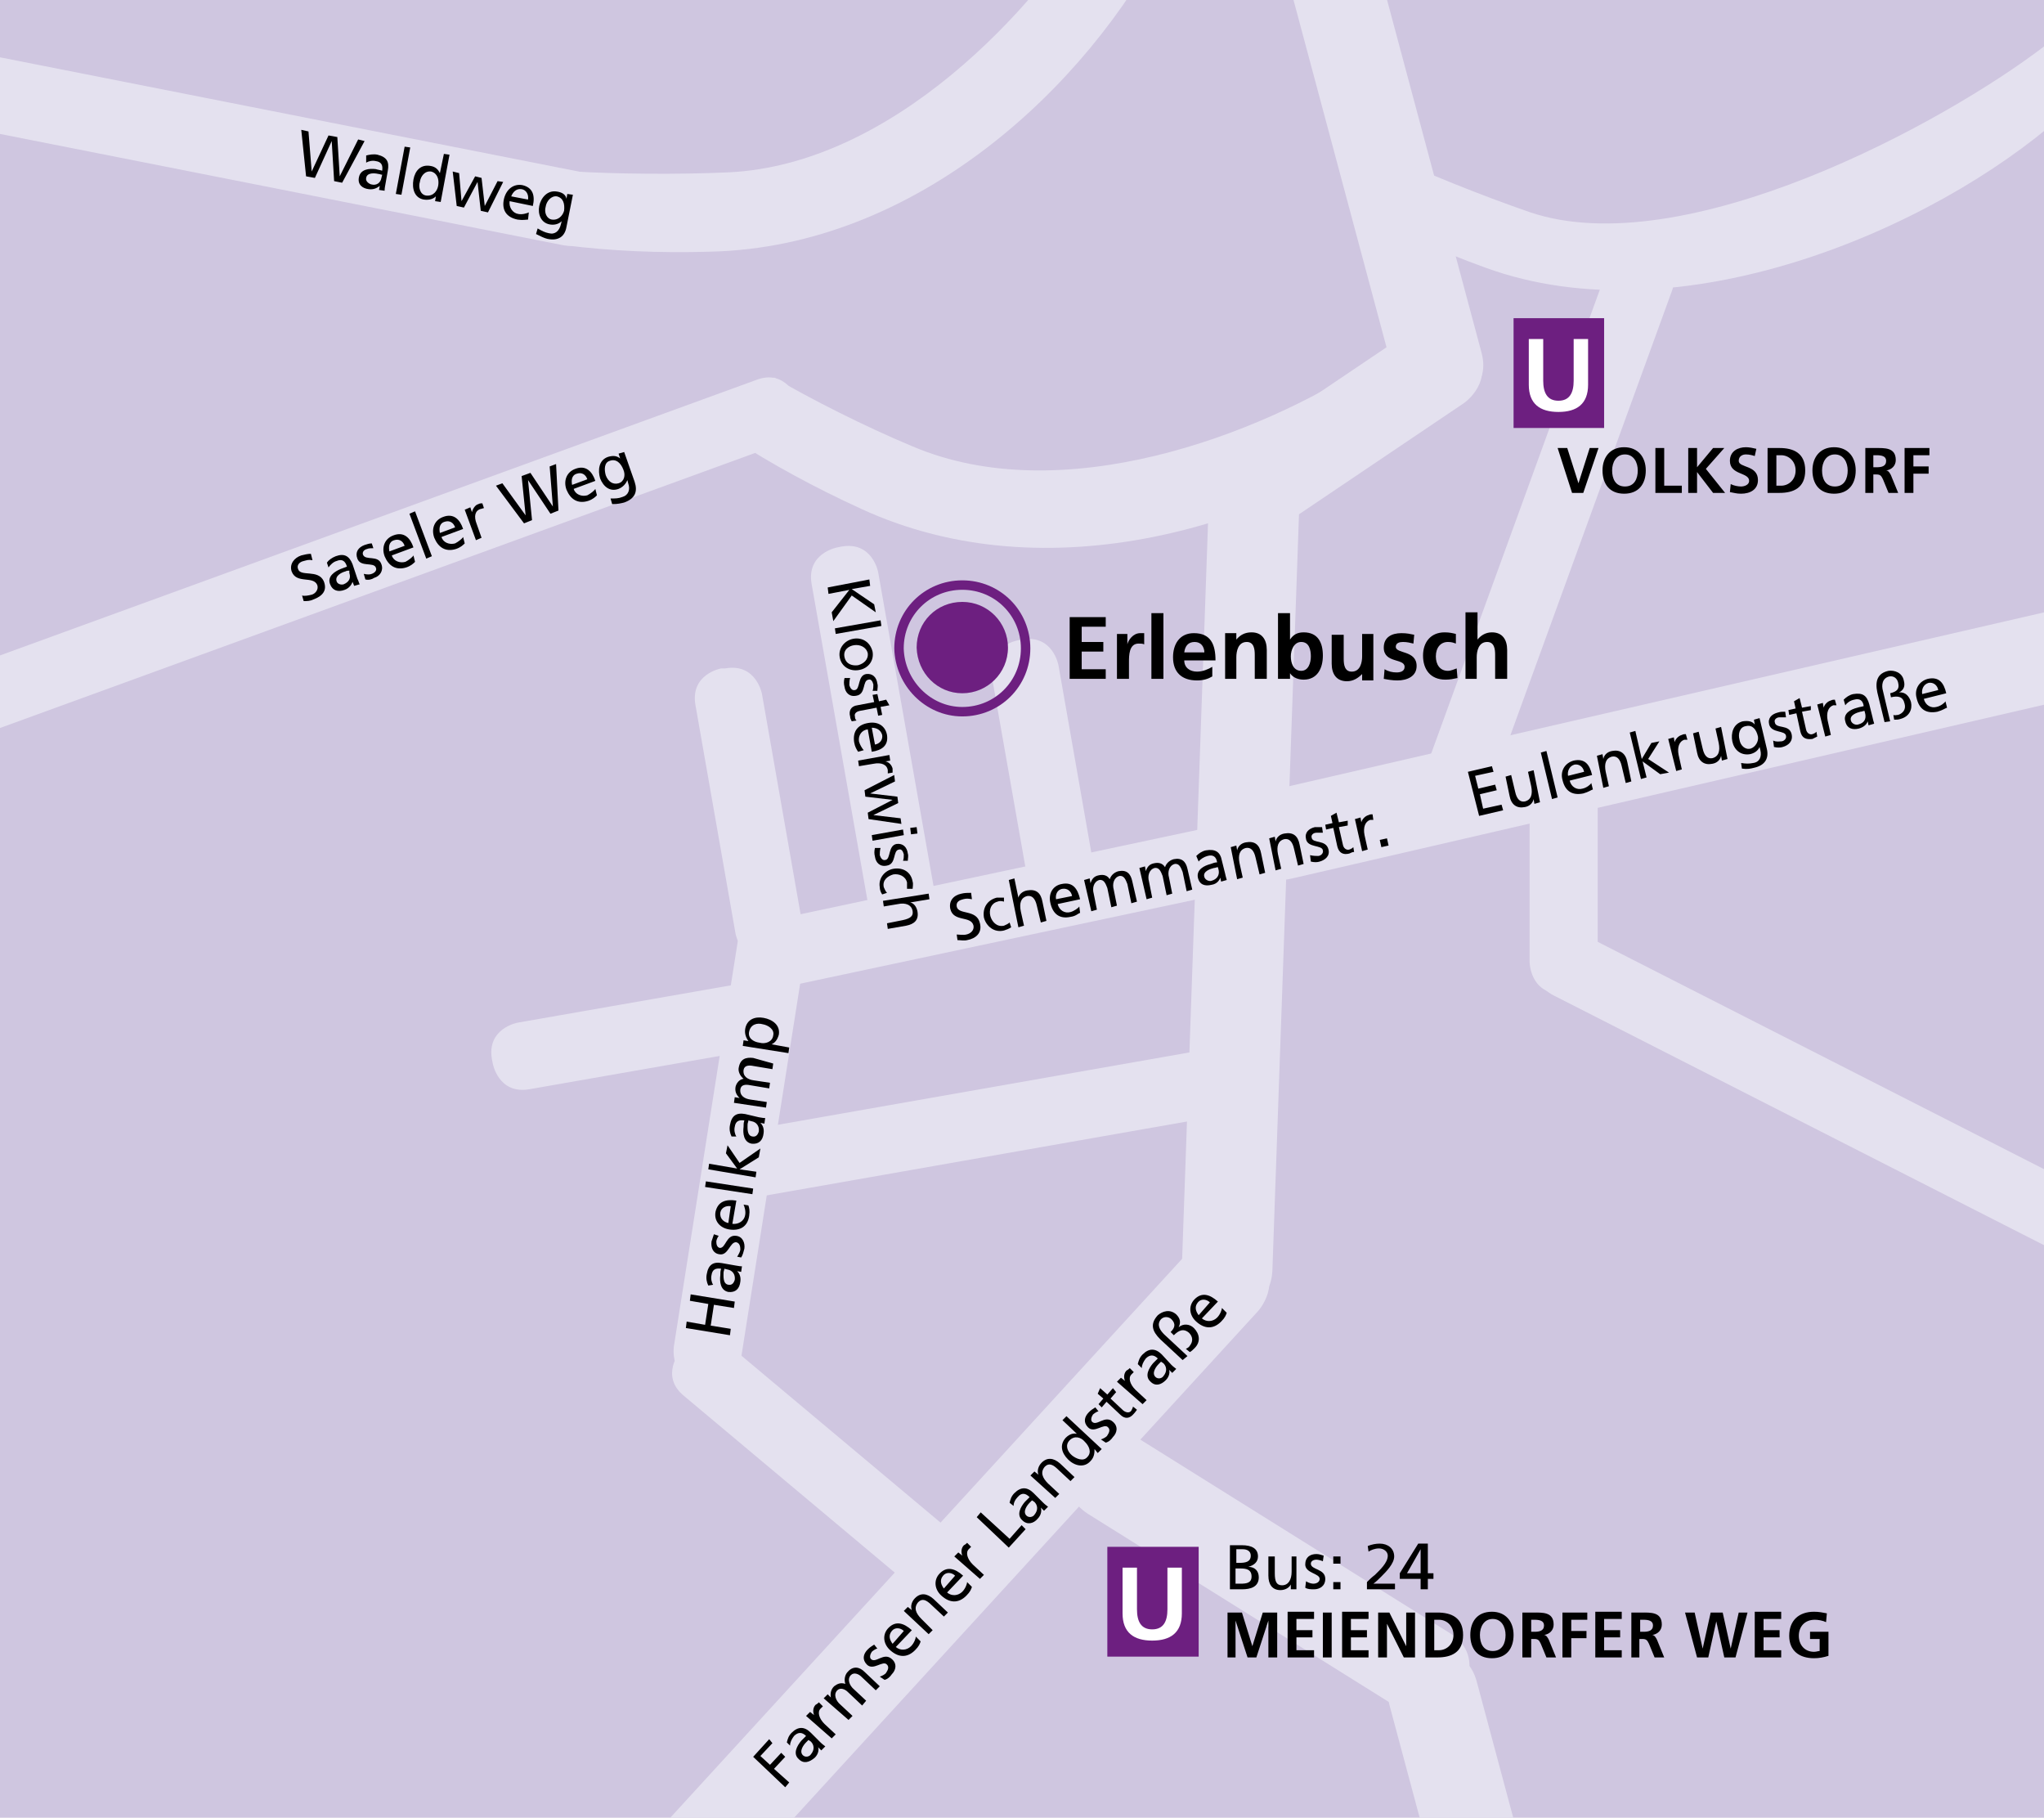 <?xml version="1.0" encoding="utf-8"?>
<!-- Generator: Adobe Illustrator 24.3.0, SVG Export Plug-In . SVG Version: 6.00 Build 0)  -->
<svg version="1.1" id="Ebene_1" xmlns="http://www.w3.org/2000/svg" xmlns:xlink="http://www.w3.org/1999/xlink" x="0px" y="0px"
	 viewBox="0 0 255.1 226.8" style="enable-background:new 0 0 255.1 226.8;" xml:space="preserve">
<style type="text/css">
	.st0{fill:#CFC6E0;}
	.st1{clip-path:url(#SVGID_2_);fill:#E4E1EF;}
	.st2{fill:#E4E1EF;}
	.st3{clip-path:url(#SVGID_4_);fill:#E4E1EF;}
	.st4{clip-path:url(#SVGID_6_);fill:#E4E1EF;}
	.st5{fill:#6D1F80;}
	.st6{fill:none;stroke:#6D1F80;stroke-width:1.178;}
	.st7{fill:#FFFFFF;}
</style>
<g>
	<polygon class="st0" points="0,0 0,226.8 255.1,226.8 255.1,0 0,0 	"/>
	<g>
		<defs>
			<polygon id="SVGID_1_" points="0,0 0,226.8 255.1,226.8 255.1,0 0,0 			"/>
		</defs>
		<clipPath id="SVGID_2_">
			<use xlink:href="#SVGID_1_"  style="overflow:visible;"/>
		</clipPath>
		<path class="st1" d="M156.1,56.7c0,0-5-0.2-5.2,4.8l-3.4,96.6c0,0-0.2,5,4.8,5.2l1.3,0c0,0,5,0.2,5.2-4.8l3.4-96.6
			c0,0,0.2-5-4.8-5.2L156.1,56.7L156.1,56.7z"/>
		<path class="st1" d="M155.7,155.6c0,0-3.7-3.4-7.1,0.3l-108,117.9c0,0-3.4,3.7,0.3,7.1l1,0.9c0,0,3.7,3.4,7.1-0.3l108-117.9
			c0,0,3.4-3.7-0.3-7.1L155.7,155.6L155.7,155.6z"/>
		<path class="st1" d="M287.2,74.1c0,0-1.1-4.9-6-3.7L158.7,98.6c0,0-4.9,1.1-3.7,6l0.3,1.3c0,0,1.1,4.9,6,3.7l122.5-28.3
			c0,0,4.9-1.1,3.7-6L287.2,74.1L287.2,74.1z"/>
		<path class="st1" d="M182.6,210.7c0,0,2.6-4.2-1.6-6.9l-39.2-24.5c0,0-4.2-2.6-6.9,1.6l-0.7,1.1c0,0-2.6,4.2,1.6,6.9l39.2,24.5
			c0,0,4.2,2.6,6.9-1.6L182.6,210.7L182.6,210.7z"/>
		<path class="st1" d="M197.6,283.7c0,0-4.8,1.3-6.1-3.5l-18.1-67.5c0,0-1.3-4.8,3.5-6.1l1.3-0.3c0,0,4.8-1.3,6.1,3.5l18.1,67.5
			c0,0,1.3,4.8-3.5,6.1L197.6,283.7L197.6,283.7z"/>
		<path class="st1" d="M183.4,42.3c0,0-2.8-4.1-6.9-1.3l-23,15.5c0,0-4.1,2.8-1.4,6.9l0.7,1.1c0,0,2.8,4.1,6.9,1.3l23-15.5
			c0,0,4.1-2.8,1.3-6.9L183.4,42.3L183.4,42.3z"/>
		<path class="st1" d="M161.4-19.3c0,0-4.8,1.3-3.5,6.1L174,46.9c0,0,1.3,4.8,6.1,3.5l1.3-0.3c0,0,4.8-1.3,3.5-6.1l-16.1-60.1
			c0,0-1.3-4.8-6.1-3.5L161.4-19.3L161.4-19.3z"/>
	</g>
	<path class="st2" d="M158.6,105.7c0,0-0.8-3.9-4.7-3.1L96,114.9c0,0-3.9,0.8-3.1,4.7l0.1,0.5c0,0,0.8,3.9,4.7,3.1l57.8-12.3
		c0,0,3.9-0.8,3.1-4.7L158.6,105.7L158.6,105.7z"/>
	<path class="st2" d="M87.9,172.7c0,0,4,0.6,4.6-3.3l8-50.7c0,0,0.6-4-3.3-4.6l-0.5-0.1c0,0-4-0.6-4.6,3.3l-8,50.7
		c0,0-0.6,4,3.3,4.6L87.9,172.7L87.9,172.7z"/>
	<path class="st2" d="M84.9,168.6c0,0-2.6,3.1,0.5,5.6l28.4,23.8c0,0,3.1,2.6,5.6-0.5l0.3-0.4c0,0,2.6-3.1-0.5-5.6l-28.4-23.8
		c0,0-3.1-2.6-5.6,0.5L84.9,168.6L84.9,168.6z"/>
	<path class="st2" d="M153.7,134.4c0,0-0.7-3.9-4.6-3.2l-55.2,9.7c0,0-3.9,0.7-3.2,4.6l0.1,0.5c0,0,0.7,3.9,4.6,3.2l55.2-9.7
		c0,0,3.9-0.7,3.2-4.6L153.7,134.4L153.7,134.4z"/>
	<g>
		<defs>
			<polygon id="SVGID_3_" points="0,0 0,226.8 255.1,226.8 255.1,0 0,0 			"/>
		</defs>
		<clipPath id="SVGID_4_">
			<use xlink:href="#SVGID_3_"  style="overflow:visible;"/>
		</clipPath>
		<path class="st3" d="M95.5,126.2c0,0-0.7-3.9-4.6-3.2l-26.3,4.6c0,0-3.9,0.7-3.2,4.6l0.1,0.5c0,0,0.7,3.9,4.6,3.2l26.3-4.6
			c0,0,3.9-0.7,3.2-4.6L95.5,126.2L95.5,126.2z"/>
		<path class="st3" d="M99.5,49.8c0,0-1.4-3.8-5.1-2.4L-40.7,96.6c0,0-3.8,1.4-2.4,5.1l0.2,0.5c0,0,1.4,3.8,5.1,2.4L97.3,55.4
			c0,0,3.8-1.4,2.4-5.1L99.5,49.8L99.5,49.8z"/>
	</g>
	<path class="st2" d="M91.5,54.8c4.8,3.1,10.1,6,16,8.7c23.3,10.7,51,2.2,68.4-10.7l-5-7.5c-13.9,9.1-38.4,18.3-57,10.4
		c-6-2.5-12.9-6-17.3-8.6L91.5,54.8L91.5,54.8z"/>
	<path class="st2" d="M96.9,119.7c0,0,3.9-0.7,3.2-4.6l-5-28.5c0,0-0.7-3.9-4.6-3.2L90,83.4c0,0-3.9,0.7-3.2,4.6l5,28.5
		c0,0,0.7,3.9,4.6,3.2L96.9,119.7L96.9,119.7z"/>
	<path class="st2" d="M113.6,116.8c0,0,3.9-0.7,3.2-4.6l-7.2-40.8c0,0-0.7-3.9-4.6-3.2l-0.5,0.1c0,0-3.9,0.7-3.2,4.6l7.2,40.8
		c0,0,0.7,3.9,4.6,3.2L113.6,116.8L113.6,116.8z"/>
	<path class="st2" d="M133.2,112.1c0,0,3.9-0.7,3.2-4.6L132.1,83c0,0-0.7-3.9-4.6-3.2l-0.5,0.1c0,0-3.9,0.7-3.2,4.6l4.3,24.4
		c0,0,0.7,3.9,4.6,3.2L133.2,112.1L133.2,112.1z"/>
	<g>
		<defs>
			<polygon id="SVGID_5_" points="0,0 0,226.8 255.1,226.8 255.1,0 0,0 			"/>
		</defs>
		<clipPath id="SVGID_6_">
			<use xlink:href="#SVGID_5_"  style="overflow:visible;"/>
		</clipPath>
		<path class="st4" d="M195.4,124c0,0,4,0,4-4v-19.6c0,0,0-4-4-4h-0.5c0,0-4,0-4,4V120c0,0,0,4,4,4H195.4L195.4,124z"/>
		<path class="st4" d="M270.4,158.2c0,0,1.8-3.6-1.7-5.4l-70.9-36.1c0,0-3.6-1.8-5.4,1.7l-0.2,0.4c0,0-1.8,3.6,1.7,5.4l70.9,36.1
			c0,0,3.6,1.8,5.4-1.7L270.4,158.2L270.4,158.2z"/>
		<path class="st4" d="M70.5,30.6c5.6,0.7,11.7,1,18.2,0.8c25.6-0.6,46.9-20.4,56.8-39.6l-7.8-4.6C129.2,1.5,111.2,20.5,91,21.5
			c-6.5,0.3-14.2,0.2-19.3-0.1L70.5,30.6L70.5,30.6z"/>
		<path class="st4" d="M75.3,26.1c0,0,0.8-3.9-3.1-4.7L-18.5,3.5c0,0-3.9-0.8-4.7,3.1L-23.4,8c0,0-0.8,3.9,3.1,4.7l90.6,17.9
			c0,0,3.9,0.8,4.7-3.1L75.3,26.1L75.3,26.1z"/>
		<path class="st4" d="M205.8,30.9c0,0-3.8-1.4-5.1,2.4l-22.4,61.6c0,0-1.4,3.8,2.4,5.1l0.5,0.2c0,0,3.8,1.4,5.1-2.4l22.4-61.6
			c0,0,1.4-3.8-2.4-5.1L205.8,30.9L205.8,30.9z"/>
		<path class="st4" d="M168.8,26c5,2.7,10.5,5.2,16.6,7.4c24.1,8.8,55.7-4.6,71.9-18.9l-1.8-9c-13.1,10.1-45.4,27.4-64.5,21
			c-6.1-2.1-13.3-5-17.9-7.2L168.8,26L168.8,26z"/>
	</g>
	<path d="M38.8,69.1c-0.4,0-0.8,0.1-1.2,0.2c-0.9,0.3-1.5,1.1-1.2,2c0.6,1.6,2.7,0.5,3.2,1.7c0.2,0.6-0.3,1.1-0.7,1.2
		c-0.4,0.1-0.9,0.2-1.2,0.1l0.2,0.7c0.4,0,0.8,0,1.2-0.2c1.1-0.4,1.8-1.1,1.3-2.3C39.7,71,37.5,72,37.2,71c-0.2-0.5,0.2-0.9,0.7-1
		c0.4-0.1,0.6-0.2,1.1-0.1L38.8,69.1L38.8,69.1z M41,70.8c0.2-0.3,0.6-0.7,1-0.8c0.7-0.3,1.1,0,1.3,0.7c-0.3,0.1-0.5,0.2-0.8,0.3
		c-0.7,0.3-1.7,0.9-1.3,1.9c0.3,0.8,1,1,1.8,0.7c0.6-0.2,0.9-0.7,1-1l0,0l0.2,0.5l0.7-0.2c-0.1-0.1-0.1-0.3-0.3-0.7L44,70.4
		c-0.4-1-1-1.4-2.1-1c-0.5,0.2-0.9,0.5-1.1,0.8L41,70.8L41,70.8z M43.6,71.5c0.2,0.6,0,1.1-0.7,1.4c-0.3,0.1-0.8,0-0.9-0.4
		c-0.2-0.7,0.7-1.1,1.1-1.2c0.2-0.1,0.3-0.1,0.5-0.1L43.6,71.5L43.6,71.5z M45.6,72.3c0.4,0.1,0.8,0,1.1-0.2
		c0.7-0.2,1.2-0.9,0.9-1.7c-0.4-1.2-2-0.4-2.3-1.2c-0.1-0.3,0.1-0.6,0.5-0.7c0.2-0.1,0.6-0.1,0.8-0.1l-0.2-0.6
		c-0.3,0-0.6,0.1-0.9,0.2c-0.8,0.3-1.2,0.9-0.9,1.7c0.4,1.1,2,0.4,2.3,1.1c0.2,0.4-0.2,0.7-0.5,0.8c-0.2,0.1-0.6,0.1-1,0L45.6,72.3
		L45.6,72.3z M51.6,69.3c-0.1,0.2-0.6,0.6-1,0.8c-0.7,0.2-1.5-0.1-1.7-0.8l2.7-1c-0.4-1.2-1.2-2-2.5-1.5c-1.1,0.4-1.5,1.5-1.1,2.6
		c0.5,1.2,1.4,1.8,2.7,1.4c0.6-0.2,0.9-0.5,1.1-0.7L51.6,69.3L51.6,69.3z M48.6,68.8c-0.1-0.5-0.1-1.2,0.6-1.4
		c0.6-0.2,1.1,0.1,1.3,0.7L48.6,68.8L48.6,68.8z M53.2,69.7l0.7-0.3l-2.1-5.6l-0.7,0.3L53.2,69.7L53.2,69.7z M57.8,67
		c-0.1,0.2-0.6,0.6-1,0.8c-0.7,0.2-1.5-0.1-1.7-0.8l2.7-1c-0.4-1.2-1.2-2-2.5-1.5c-1.1,0.4-1.5,1.5-1.1,2.6c0.5,1.2,1.4,1.8,2.7,1.4
		c0.6-0.2,0.9-0.5,1.1-0.7L57.8,67L57.8,67z M54.9,66.5c-0.1-0.5-0.1-1.2,0.6-1.4c0.6-0.2,1.1,0.1,1.3,0.7L54.9,66.5L54.9,66.5z
		 M59.4,67.4l0.7-0.3l-0.6-1.7c-0.4-1-0.2-1.7,0.5-1.9c0.1,0,0.3-0.1,0.4-0.1l-0.2-0.6c-0.2,0-0.3,0-0.5,0.1c-0.4,0.1-0.7,0.6-0.8,1
		l0,0l-0.2-0.6L58,63.6L59.4,67.4L59.4,67.4z M65.4,65.3l1-0.4l-0.5-5l0,0l2.8,4.2l1-0.4l-0.3-5.8l-0.8,0.3l0.4,5l0,0L66.2,59
		l-1.1,0.4l0.5,4.9l0,0l-2.9-4l-0.8,0.3L65.4,65.3L65.4,65.3z M74.3,61c-0.1,0.2-0.6,0.6-1,0.8c-0.7,0.2-1.5-0.1-1.7-0.8l2.7-1
		c-0.4-1.2-1.2-2-2.5-1.5c-1.1,0.4-1.5,1.5-1.1,2.6c0.5,1.2,1.4,1.8,2.7,1.4c0.6-0.2,0.9-0.5,1.1-0.7L74.3,61L74.3,61z M71.4,60.5
		c-0.1-0.5-0.1-1.2,0.6-1.4c0.6-0.2,1.1,0.1,1.3,0.7L71.4,60.5L71.4,60.5z M77.9,56.4l-0.7,0.2l0.2,0.6l0,0
		c-0.4-0.3-0.8-0.4-1.5-0.2c-1.2,0.4-1.3,1.7-1,2.7c0.4,1,1.2,1.7,2.3,1.3c0.5-0.2,0.9-0.6,1.1-1.1l0,0l0.1,0.4
		c0.3,0.8,0,1.5-0.7,1.7c-0.5,0.2-0.9,0.2-1.5,0.2l0.2,0.7c0.7,0,1.1-0.1,1.5-0.2c1.4-0.5,1.7-1.4,1.3-2.6L77.9,56.4L77.9,56.4z
		 M77.2,60.3c-0.7,0.2-1.3-0.2-1.6-1c-0.2-0.7-0.2-1.6,0.5-1.8c0.8-0.3,1.4,0.3,1.7,1.1C78.1,59.3,77.9,60.1,77.2,60.3L77.2,60.3z"
		/>
	<path class="st5" d="M120.1,86.5c3.1,0,5.7-2.5,5.7-5.7c0-3.1-2.5-5.7-5.7-5.7s-5.7,2.5-5.7,5.7C114.5,84,117,86.5,120.1,86.5
		L120.1,86.5z"/>
	<path class="st6" d="M120.1,88.8c4.4,0,7.9-3.5,7.9-7.9c0-4.4-3.5-7.9-7.9-7.9c-4.4,0-7.9,3.5-7.9,7.9
		C112.3,85.2,115.8,88.8,120.1,88.8L120.1,88.8z"/>
	<path d="M133.4,84.7h4.6v-1.2h-3v-2.2h2.7v-1.2h-2.7v-1.9h3v-1.2h-4.5V84.7L133.4,84.7z M139.4,84.7h1.5v-2.1c0-0.8,0-2.3,1.2-2.3
		c0.3,0,0.5,0,0.7,0.1V79c-0.2,0-0.3,0-0.5,0c-0.9,0-1.5,0.9-1.6,1.4h0v-1.3h-1.3V84.7L139.4,84.7z M143.7,84.7h1.5v-8.2h-1.5V84.7
		L143.7,84.7z M147.8,81.4c0.1-0.8,0.5-1.3,1.3-1.3c0.8,0,1.2,0.6,1.2,1.3H147.8L147.8,81.4z M151.3,83.2c-0.5,0.3-1.2,0.6-1.9,0.6
		c-0.9,0-1.6-0.5-1.6-1.4h3.9c0-2-0.6-3.4-2.7-3.4c-1.8,0-2.6,1.4-2.6,3c0,1.9,1.1,2.9,3,2.9c0.8,0,1.4-0.2,1.9-0.5V83.2L151.3,83.2
		z M152.8,84.7h1.5V82c0-0.7,0.2-1.9,1.3-1.9c0.9,0,1,0.9,1,1.6v3h1.5v-3.6c0-1.3-0.6-2.2-1.9-2.2c-0.8,0-1.4,0.3-1.9,0.9h0v-0.8
		h-1.4V84.7L152.8,84.7z M161.1,81.9c0-0.8,0.4-1.8,1.3-1.8c1,0,1.2,1,1.2,1.8c0,0.8-0.3,1.8-1.2,1.8
		C161.4,83.7,161.1,82.7,161.1,81.9L161.1,81.9z M159.6,84.7h1.4V84h0c0.4,0.6,1.1,0.8,1.7,0.8c1.7,0,2.4-1.4,2.4-3
		c0-1.6-0.6-2.9-2.4-2.9c-0.8,0-1.3,0.3-1.7,0.9h0v-3.3h-1.5V84.7L159.6,84.7z M171.5,79.1H170v2.8c0,0.7-0.2,1.9-1.3,1.9
		c-0.9,0-1-0.9-1-1.6v-3h-1.5v3.6c0,1.3,0.6,2.2,1.9,2.2c0.8,0,1.4-0.4,1.9-0.9h0v0.8h1.4V79.1L171.5,79.1z M176.5,79.2
		c-0.5-0.1-0.9-0.2-1.6-0.2c-1.2,0-2.2,0.5-2.2,1.8c0,2,2.6,1.3,2.6,2.4c0,0.6-0.6,0.7-1,0.7c-0.5,0-1-0.1-1.5-0.4l-0.1,1.2
		c0.5,0.1,1.1,0.2,1.7,0.2c1.2,0,2.4-0.5,2.4-1.8c0-2-2.6-1.5-2.6-2.4c0-0.5,0.5-0.6,0.9-0.6c0.5,0,0.9,0.1,1.3,0.2L176.5,79.2
		L176.5,79.2z M181.7,79.1c-0.4-0.1-0.8-0.2-1.4-0.2c-1.8,0-2.7,1.3-2.7,2.9c0,1.7,0.9,3,2.8,3c0.6,0,1-0.1,1.5-0.2l-0.1-1.2
		c-0.3,0.1-0.7,0.3-1.1,0.3c-1,0-1.5-0.8-1.5-1.8c0-1.1,0.6-1.8,1.5-1.8c0.5,0,0.7,0.1,1,0.2L181.7,79.1L181.7,79.1z M182.8,84.7
		h1.5V82c0-0.7,0.2-1.9,1.3-1.9c0.9,0,1,0.9,1,1.6v3h1.5v-3.6c0-1.3-0.6-2.2-1.9-2.2c-0.8,0-1.4,0.4-1.8,0.9h0v-3.4h-1.5V84.7
		L182.8,84.7z"/>
	<path d="M103.3,73.3l0.1,0.8l2.6-0.5l-2.2,2.8l0.2,1.1l2.3-3.2l3,2.1l-0.2-1l-2.8-1.9l2.3-0.4l-0.1-0.8L103.3,73.3L103.3,73.3z
		 M104.2,78.4l0.1,0.7l5.7-1l-0.1-0.7L104.2,78.4L104.2,78.4z M106.5,79.7c-1.1,0.2-1.9,1.2-1.7,2.3c0.2,1.2,1.3,1.8,2.4,1.6
		c1.2-0.2,1.9-1.2,1.7-2.3C108.6,80.1,107.6,79.5,106.5,79.7L106.5,79.7z M106.6,80.5c0.7-0.1,1.5,0.2,1.7,1
		c0.1,0.8-0.5,1.3-1.2,1.5c-0.7,0.1-1.5-0.1-1.7-1C105.2,81.1,105.9,80.6,106.6,80.5L106.6,80.5z M105.4,84.6
		c-0.1,0.4-0.1,0.7,0,1.1c0.1,0.7,0.6,1.3,1.5,1.1c1.2-0.2,0.7-1.9,1.5-2c0.3-0.1,0.5,0.2,0.6,0.6c0,0.2,0,0.6-0.1,0.8l0.6,0
		c0-0.3,0.1-0.6,0-0.9c-0.1-0.8-0.6-1.3-1.4-1.2c-1.1,0.2-0.7,1.9-1.4,2c-0.4,0.1-0.6-0.3-0.7-0.6c0-0.2,0-0.6,0.1-0.9L105.4,84.6
		L105.4,84.6z M110.1,89.2l-0.2-1l1.1-0.2l-0.4-0.7l-0.9,0.2l-0.2-0.9l-0.6,0.1l0.2,0.9L107,88c-0.8,0.1-1.1,0.7-0.9,1.4
		c0,0.2,0.1,0.4,0.2,0.6l0.6-0.1c-0.1-0.1-0.2-0.2-0.2-0.5c-0.1-0.3,0.1-0.6,0.6-0.7l2.1-0.4l0.2,1L110.1,89.2L110.1,89.2z
		 M107.8,93.6c-0.2-0.2-0.5-0.7-0.6-1.1c-0.1-0.7,0.3-1.4,1.1-1.5l0.5,2.8c1.3-0.2,2.1-0.8,1.9-2.1c-0.2-1.1-1.1-1.7-2.3-1.5
		c-1.3,0.2-2,1-1.8,2.4c0.1,0.6,0.3,0.9,0.5,1.2L107.8,93.6L107.8,93.6z M108.8,90.8c0.5,0,1.1,0.2,1.3,0.9c0.1,0.6-0.3,1.1-0.9,1.2
		L108.8,90.8L108.8,90.8z M107.1,94.9l0.1,0.7l1.8-0.3c1-0.2,1.7,0.1,1.8,0.8c0,0.1,0,0.3,0,0.4l0.6-0.1c0-0.2,0-0.3,0-0.5
		c-0.1-0.4-0.4-0.8-0.9-0.9l0,0l0.6-0.1l-0.1-0.7L107.1,94.9L107.1,94.9z M112.5,102.8l-0.1-0.7l-3.4-0.4l0,0l3.1-1.5l-0.1-0.8
		l-3.4-0.4l0,0l3.1-1.5l-0.1-0.8l-3.7,1.9l0.1,0.8l3.4,0.4l0,0l-3.1,1.6l0.1,0.8L112.5,102.8L112.5,102.8z M108.8,104.2l0.1,0.7
		l3.9-0.7l-0.1-0.7L108.8,104.2L108.8,104.2z M114.5,104l-0.1-0.8l-0.8,0.1l0.1,0.8L114.5,104L114.5,104z M109.2,105.8
		c-0.1,0.4-0.1,0.7,0,1.1c0.1,0.7,0.6,1.3,1.5,1.1c1.2-0.2,0.7-1.9,1.5-2c0.3-0.1,0.5,0.2,0.6,0.6c0,0.2,0,0.6-0.1,0.8l0.6,0
		c0-0.3,0.1-0.6,0-0.9c-0.1-0.8-0.6-1.3-1.4-1.2c-1.1,0.2-0.7,1.9-1.4,2c-0.4,0.1-0.6-0.3-0.7-0.6c0-0.2,0-0.6,0.1-0.9L109.2,105.8
		L109.2,105.8z M113.9,110.9c0-0.2,0.1-0.6,0-0.9c-0.2-1.2-1.2-1.8-2.4-1.6c-1.1,0.2-1.9,1.2-1.7,2.3c0,0.3,0.1,0.6,0.3,0.9l0.6-0.2
		c-0.2-0.2-0.3-0.5-0.4-0.7c-0.2-0.9,0.5-1.4,1.2-1.6c0.7-0.1,1.5,0.2,1.7,1c0,0.2,0,0.5,0,0.8L113.9,110.9L113.9,110.9z
		 M110.2,112.4l0.1,0.7l1.8-0.3c0.9-0.2,1.7,0.1,1.8,0.9c0.1,0.6-0.3,0.9-1.2,1.1l-2,0.4l0.1,0.7l2.3-0.4c1-0.2,1.6-0.7,1.4-1.8
		c-0.1-0.5-0.4-1-0.9-1.1l0,0l2.4-0.4l-0.1-0.7L110.2,112.4L110.2,112.4z"/>
	<path d="M121.2,111.4c-0.4,0-0.8,0-1.2,0.1c-1,0.2-1.6,0.9-1.4,1.9c0.4,1.7,2.6,0.8,2.9,2.1c0.1,0.6-0.4,1-0.9,1.1
		c-0.4,0.1-0.9,0-1.2,0l0.1,0.7c0.4,0,0.8,0.1,1.2,0c1.1-0.2,1.9-0.9,1.6-2.1c-0.4-1.8-2.7-1-2.9-2.1c-0.1-0.6,0.4-0.8,0.8-0.9
		c0.4-0.1,0.6-0.1,1.1,0L121.2,111.4L121.2,111.4z M125.3,112c-0.2,0-0.6,0-0.9,0c-1.2,0.3-1.8,1.3-1.6,2.5c0.3,1.1,1.3,1.9,2.5,1.6
		c0.3-0.1,0.6-0.2,0.9-0.4l-0.2-0.6c-0.2,0.2-0.5,0.3-0.7,0.4c-0.9,0.2-1.5-0.5-1.7-1.2c-0.2-0.8,0.1-1.6,0.9-1.8
		c0.2-0.1,0.5-0.1,0.8,0L125.3,112L125.3,112z M127.1,115.7l0.7-0.2l-0.4-1.8c-0.2-1,0-1.7,0.8-1.9c0.6-0.1,1,0.3,1.2,1.2l0.5,2.1
		l0.7-0.2l-0.5-2.4c-0.2-1.1-0.8-1.6-1.9-1.4c-0.6,0.1-1,0.5-1.1,0.9l0,0l-0.5-2.4l-0.7,0.2L127.1,115.7L127.1,115.7z M134.7,113.1
		c-0.1,0.2-0.7,0.6-1.1,0.7c-0.7,0.2-1.4-0.2-1.6-1l2.8-0.6c-0.3-1.3-0.9-2.2-2.3-1.9c-1.1,0.2-1.7,1.2-1.4,2.4
		c0.3,1.3,1.1,2,2.5,1.7c0.7-0.1,0.9-0.4,1.2-0.5L134.7,113.1L134.7,113.1z M131.8,112.2c-0.1-0.5,0.1-1.2,0.8-1.3
		c0.6-0.1,1.1,0.3,1.2,0.9L131.8,112.2L131.8,112.2z M136.2,113.7l0.7-0.2l-0.4-2c-0.2-0.7,0-1.5,0.7-1.7c0.6-0.1,0.8,0.5,1,1
		l0.5,2.4l0.7-0.2l-0.4-2c-0.2-0.7,0-1.5,0.7-1.7c0.6-0.1,0.8,0.5,1,1l0.5,2.4l0.7-0.2l-0.6-2.6c-0.2-0.9-0.7-1.4-1.7-1.2
		c-0.4,0.1-0.9,0.4-1.1,1c-0.3-0.5-0.8-0.6-1.3-0.5c-0.6,0.1-0.9,0.4-1.1,1l0,0l-0.1-0.6l-0.7,0.2L136.2,113.7L136.2,113.7z
		 M143.1,112.2l0.7-0.2l-0.4-2c-0.2-0.7,0-1.5,0.7-1.7c0.6-0.1,0.8,0.5,1,1l0.5,2.4l0.7-0.2l-0.4-2c-0.2-0.7,0-1.5,0.7-1.7
		c0.6-0.1,0.8,0.5,1,1l0.5,2.4l0.7-0.2l-0.6-2.6c-0.2-0.9-0.7-1.4-1.7-1.2c-0.4,0.1-0.9,0.4-1.1,1c-0.3-0.5-0.8-0.6-1.3-0.5
		c-0.6,0.1-0.9,0.4-1.1,1l0,0l-0.1-0.6l-0.7,0.2L143.1,112.2L143.1,112.2z M149.6,107.5c0.2-0.3,0.7-0.6,1.1-0.7
		c0.7-0.2,1.1,0.1,1.2,0.8c-0.3,0-0.5,0.1-0.8,0.2c-0.8,0.2-1.8,0.7-1.6,1.7c0.2,0.9,0.9,1.1,1.7,0.9c0.7-0.1,1-0.6,1.1-0.9l0,0
		l0.1,0.5l0.7-0.2c0-0.1-0.1-0.3-0.2-0.8l-0.4-1.6c-0.2-1.1-0.8-1.5-2-1.3c-0.5,0.1-0.9,0.4-1.2,0.7L149.6,107.5L149.6,107.5z
		 M152.1,108.6c0.1,0.6-0.2,1.1-0.9,1.3c-0.3,0.1-0.8-0.1-0.9-0.5c-0.2-0.7,0.8-1,1.2-1.1c0.2,0,0.3-0.1,0.5-0.1L152.1,108.6
		L152.1,108.6z M154.4,109.7l0.7-0.2l-0.4-1.8c-0.2-1,0-1.7,0.8-1.9c0.6-0.1,1,0.3,1.2,1.2l0.5,2.1l0.7-0.2l-0.5-2.4
		c-0.2-1.1-0.8-1.6-1.9-1.4c-0.6,0.1-1,0.5-1.1,1l0,0l-0.1-0.6l-0.7,0.2L154.4,109.7L154.4,109.7z M159.2,108.6l0.7-0.2l-0.4-1.8
		c-0.2-1,0-1.7,0.8-1.9c0.6-0.1,1,0.3,1.2,1.2l0.5,2.1l0.7-0.2l-0.5-2.4c-0.2-1.1-0.8-1.6-1.9-1.4c-0.6,0.1-1,0.5-1.1,1l0,0
		l-0.1-0.6l-0.7,0.2L159.2,108.6L159.2,108.6z M163.6,107.5c0.4,0.1,0.8,0.1,1.1,0c0.7-0.2,1.3-0.7,1.1-1.5c-0.3-1.3-2-0.7-2.1-1.5
		c-0.1-0.3,0.2-0.6,0.6-0.6c0.2,0,0.6,0,0.8,0l-0.1-0.7c-0.3,0-0.6,0-0.9,0c-0.8,0.2-1.3,0.7-1.1,1.5c0.2,1.1,2,0.7,2.1,1.4
		c0.1,0.4-0.3,0.7-0.6,0.7c-0.2,0-0.6,0-1-0.1L163.6,107.5L163.6,107.5z M168.2,102.4l-1.1,0.2l-0.3-1.2l-0.7,0.4l0.2,0.9l-0.9,0.2
		l0.1,0.6l0.9-0.2l0.5,2.3c0.2,0.8,0.7,1.1,1.5,0.9c0.2-0.1,0.4-0.2,0.6-0.2l-0.1-0.6c-0.1,0.1-0.2,0.2-0.5,0.3
		c-0.3,0.1-0.7-0.1-0.8-0.6l-0.5-2.2l1.1-0.2L168.2,102.4L168.2,102.4z M170,106.2l0.7-0.2l-0.4-1.8c-0.2-1,0.1-1.7,0.7-1.9
		c0.1,0,0.3,0,0.4,0l-0.1-0.7c-0.2,0-0.3,0-0.5,0.1c-0.4,0.1-0.8,0.5-0.9,0.9l0,0l-0.1-0.6l-0.7,0.2L170,106.2L170,106.2z
		 M172.4,105.7l0.9-0.2l-0.2-0.9l-0.9,0.2L172.4,105.7L172.4,105.7z"/>
	<path d="M98,223l0.5-0.6l-1.9-1.7l1.4-1.5l-0.5-0.5l-1.4,1.5l-1.2-1.1l1.5-1.6L96,217l-2,2.2L98,223L98,223z M98.6,217.8
		c0-0.4,0.2-0.8,0.5-1.2c0.5-0.5,1-0.5,1.5,0c-0.2,0.2-0.4,0.4-0.6,0.6c-0.5,0.6-1.1,1.6-0.3,2.3c0.6,0.6,1.3,0.4,2-0.2
		c0.5-0.5,0.5-1.1,0.4-1.3l0,0l0.4,0.4l0.5-0.5c-0.1-0.1-0.3-0.2-0.6-0.5l-1.2-1.2c-0.8-0.8-1.6-0.8-2.4,0c-0.4,0.4-0.5,0.8-0.6,1.2
		L98.6,217.8L98.6,217.8z M101.2,217.3c0.4,0.4,0.5,1,0,1.6c-0.2,0.3-0.7,0.4-1,0.1c-0.5-0.5,0.1-1.3,0.4-1.6
		c0.1-0.1,0.2-0.2,0.3-0.3L101.2,217.3L101.2,217.3z M103.8,216.9l0.5-0.5l-1.4-1.3c-0.7-0.7-0.9-1.5-0.5-1.9
		c0.1-0.1,0.2-0.2,0.3-0.3l-0.5-0.5c-0.1,0.1-0.2,0.2-0.4,0.3c-0.3,0.3-0.4,0.8-0.2,1.3l0,0l-0.5-0.4l-0.5,0.5L103.8,216.9
		L103.8,216.9z M105.9,214.6l0.5-0.5l-1.5-1.4c-0.6-0.5-0.9-1.3-0.4-1.8c0.4-0.4,1-0.1,1.3,0.2l1.8,1.7l0.5-0.6l-1.5-1.4
		c-0.6-0.5-0.9-1.3-0.4-1.8c0.4-0.4,1-0.1,1.3,0.2l1.8,1.7l0.5-0.5l-1.9-1.8c-0.6-0.6-1.4-0.8-2.1,0c-0.3,0.3-0.5,0.9-0.3,1.5
		c-0.6-0.2-1,0-1.4,0.3c-0.4,0.4-0.5,0.9-0.4,1.4l0,0l-0.4-0.4l-0.5,0.5L105.9,214.6L105.9,214.6z M110.4,209.6
		c0.4-0.1,0.7-0.4,0.9-0.7c0.5-0.5,0.7-1.3,0-1.9c-1-0.9-2,0.6-2.6,0c-0.2-0.2-0.1-0.6,0.1-0.9c0.1-0.1,0.5-0.4,0.7-0.4l-0.4-0.5
		c-0.3,0.2-0.5,0.3-0.8,0.6c-0.6,0.6-0.7,1.3-0.1,1.9c0.8,0.8,2-0.6,2.5,0c0.3,0.3,0.1,0.7-0.1,1c-0.1,0.2-0.5,0.4-0.8,0.5
		L110.4,209.6L110.4,209.6z M114.3,204.2c0,0.2-0.2,0.8-0.6,1.2c-0.5,0.5-1.3,0.6-1.9,0.1l2-2.1c-1-0.9-2-1.2-2.9-0.3
		c-0.8,0.8-0.7,2,0.2,2.8c1,0.9,2.1,1,3.1,0c0.5-0.5,0.6-0.8,0.7-1.1L114.3,204.2L114.3,204.2z M111.4,205.1c-0.3-0.4-0.6-1-0.1-1.6
		c0.4-0.5,1.1-0.4,1.5,0L111.4,205.1L111.4,205.1z M115.9,203.9l0.5-0.5L115,202c-0.7-0.7-1-1.4-0.4-2.1c0.5-0.5,1-0.3,1.7,0.4
		l1.5,1.4l0.5-0.5l-1.8-1.7c-0.8-0.7-1.6-0.8-2.3-0.1c-0.4,0.4-0.6,1-0.4,1.5l0,0l-0.5-0.4l-0.5,0.5L115.9,203.9L115.9,203.9z
		 M120.7,197.4c0,0.2-0.2,0.8-0.6,1.2c-0.5,0.5-1.3,0.6-1.9,0.1l2-2.1c-1-0.9-2-1.2-2.9-0.3c-0.8,0.8-0.7,2,0.2,2.8
		c1,0.9,2.1,1,3.1,0c0.5-0.5,0.6-0.8,0.7-1.1L120.7,197.4L120.7,197.4z M117.8,198.2c-0.3-0.4-0.6-1-0.1-1.6c0.4-0.5,1.1-0.4,1.5,0
		L117.8,198.2L117.8,198.2z M122.3,197l0.5-0.5l-1.4-1.3c-0.7-0.7-0.9-1.5-0.5-1.9c0.1-0.1,0.2-0.2,0.3-0.3l-0.5-0.5
		c-0.1,0.1-0.2,0.2-0.4,0.3c-0.3,0.3-0.4,0.8-0.2,1.3l0,0l-0.5-0.4l-0.5,0.5L122.3,197L122.3,197z M125.9,193.1l2.1-2.3l-0.5-0.5
		L126,192l-3.6-3.3l-0.5,0.6L125.9,193.1L125.9,193.1z M126.5,187.9c0-0.4,0.2-0.8,0.5-1.1c0.5-0.6,1-0.5,1.5,0
		c-0.2,0.2-0.4,0.4-0.6,0.6c-0.5,0.6-1.1,1.6-0.3,2.3c0.6,0.6,1.4,0.4,1.9-0.2c0.5-0.5,0.5-1.1,0.4-1.4l0,0l0.4,0.4l0.5-0.5
		c-0.1-0.1-0.3-0.2-0.6-0.5l-1.2-1.2c-0.8-0.8-1.6-0.8-2.4,0c-0.4,0.4-0.5,0.8-0.6,1.2L126.5,187.9L126.5,187.9z M129.1,187.4
		c0.4,0.4,0.5,1,0,1.6c-0.2,0.3-0.7,0.4-1,0.1c-0.5-0.5,0.1-1.3,0.4-1.6c0.1-0.1,0.2-0.2,0.3-0.3L129.1,187.4L129.1,187.4z
		 M131.7,186.9l0.5-0.5l-1.4-1.3c-0.7-0.7-1-1.4-0.4-2.1c0.5-0.5,1-0.3,1.7,0.4l1.5,1.4l0.5-0.5l-1.8-1.7c-0.8-0.7-1.6-0.8-2.3-0.1
		c-0.4,0.4-0.6,1-0.4,1.5l0,0l-0.5-0.4l-0.5,0.5L131.7,186.9L131.7,186.9z M137,181.3l0.5-0.5l-4.4-4.1l-0.5,0.5l1.8,1.7l0,0
		c-0.4-0.1-0.9,0-1.4,0.5c-0.8,0.9-0.5,1.9,0.3,2.7c0.8,0.8,2,1.1,2.8,0.2c0.5-0.5,0.5-1.1,0.5-1.5l0,0L137,181.3L137,181.3z
		 M133.8,181.6c-0.6-0.5-0.9-1.3-0.3-1.9c0.6-0.6,1.4-0.4,1.9,0.2c0.5,0.5,0.9,1.3,0.3,1.9C135.2,182.4,134.3,182,133.8,181.6
		L133.8,181.6z M138,180c0.4-0.1,0.7-0.4,0.9-0.7c0.5-0.5,0.7-1.3,0-1.9c-1-0.9-2,0.6-2.6,0c-0.2-0.2-0.1-0.6,0.1-0.9
		c0.1-0.1,0.5-0.4,0.7-0.4l-0.4-0.5c-0.3,0.2-0.5,0.3-0.8,0.6c-0.6,0.6-0.7,1.3-0.1,1.9c0.8,0.8,2-0.6,2.5,0c0.3,0.3,0.1,0.7-0.1,1
		c-0.1,0.2-0.5,0.4-0.8,0.5L138,180L138,180z M138.9,173.2l-0.7,0.8l-0.9-0.8l-0.3,0.7l0.7,0.6l-0.6,0.7l0.4,0.4l0.6-0.7l1.7,1.6
		c0.6,0.6,1.2,0.5,1.7-0.1c0.2-0.2,0.3-0.4,0.4-0.5l-0.5-0.4c0,0.1-0.1,0.3-0.2,0.5c-0.2,0.3-0.6,0.3-1,0l-1.6-1.5l0.7-0.8
		L138.9,173.2L138.9,173.2z M142.6,175.2l0.5-0.5l-1.4-1.3c-0.7-0.7-0.9-1.5-0.5-1.9c0.1-0.1,0.2-0.2,0.3-0.3l-0.5-0.5
		c-0.1,0.1-0.2,0.2-0.4,0.3c-0.3,0.3-0.4,0.8-0.2,1.3l0,0l-0.5-0.4l-0.5,0.5L142.6,175.2L142.6,175.2z M142.5,170.7
		c0-0.4,0.2-0.8,0.5-1.2c0.5-0.5,1-0.5,1.5,0c-0.2,0.2-0.4,0.4-0.6,0.6c-0.5,0.6-1.1,1.6-0.3,2.3c0.6,0.6,1.3,0.4,1.9-0.2
		c0.5-0.5,0.5-1.1,0.4-1.3l0,0l0.4,0.4l0.5-0.5c-0.1-0.1-0.3-0.2-0.6-0.5L145,169c-0.8-0.8-1.6-0.8-2.4,0c-0.4,0.4-0.5,0.8-0.6,1.2
		L142.5,170.7L142.5,170.7z M145.2,170.1c0.4,0.4,0.5,1,0,1.6c-0.2,0.3-0.7,0.4-1,0.1c-0.5-0.5,0.1-1.3,0.4-1.6
		c0.1-0.1,0.2-0.2,0.3-0.3L145.2,170.1L145.2,170.1z M148.2,169.2l-2.9-2.7c-0.5-0.5-1-1.2-0.4-1.9c0.4-0.4,1-0.3,1.3,0
		c0.6,0.6,0.4,1.1-0.1,1.6l0.4,0.4c0.6-0.6,1.2-0.9,1.9-0.3c0.5,0.5,0.5,1.1,0.1,1.6c-0.1,0.2-0.3,0.3-0.5,0.4l0.5,0.4
		c0.2-0.1,0.4-0.3,0.6-0.5c0.8-0.8,0.6-1.8-0.1-2.5c-0.5-0.5-1.3-0.6-1.9-0.1l0,0c0.3-0.6,0.2-1.1-0.3-1.6c-0.8-0.7-1.7-0.4-2.3,0.1
		c-1,1.1-0.7,2,0.3,3l2.8,2.6L148.2,169.2L148.2,169.2z M152.5,163.2c0,0.2-0.2,0.8-0.6,1.2c-0.5,0.5-1.3,0.6-1.9,0.1l2-2.1
		c-1-0.9-2-1.2-2.9-0.3c-0.8,0.8-0.7,2,0.2,2.8c1,0.9,2.1,1,3.1,0c0.5-0.5,0.6-0.8,0.7-1.1L152.5,163.2L152.5,163.2z M149.6,164.1
		c-0.3-0.4-0.6-1-0.1-1.6c0.4-0.5,1.1-0.4,1.5,0L149.6,164.1L149.6,164.1z"/>
	<path d="M184.6,101.8l3-0.7l-0.2-0.7l-2.3,0.5l-0.4-1.8l2.1-0.5l-0.2-0.7l-2.1,0.5l-0.4-1.6l2.3-0.5l-0.2-0.7l-3,0.7L184.6,101.8
		L184.6,101.8z M191.4,96.1l-0.7,0.2l0.4,1.8c0.2,1,0,1.7-0.8,1.9c-0.6,0.1-1-0.3-1.2-1.2l-0.5-2.1l-0.7,0.2l0.5,2.4
		c0.2,1.1,0.9,1.6,1.9,1.4c0.6-0.1,1-0.5,1.1-1l0,0l0.1,0.6l0.7-0.2L191.4,96.1L191.4,96.1z M193.7,99.7l0.7-0.2l-1.4-5.8l-0.7,0.2
		L193.7,99.7L193.7,99.7z M198.6,97.7c-0.1,0.2-0.6,0.6-1.1,0.7c-0.7,0.2-1.4-0.2-1.6-1l2.8-0.7c-0.3-1.3-0.9-2.1-2.3-1.8
		c-1.1,0.3-1.7,1.3-1.4,2.4c0.3,1.3,1.1,2,2.6,1.7c0.7-0.2,0.9-0.4,1.2-0.5L198.6,97.7L198.6,97.7z M195.7,96.8
		c-0.1-0.5,0.1-1.2,0.8-1.4c0.6-0.1,1.1,0.3,1.2,0.9L195.7,96.8L195.7,96.8z M200.1,98.3l0.7-0.2l-0.4-1.8c-0.2-1,0-1.7,0.8-1.9
		c0.6-0.1,1,0.3,1.2,1.2l0.5,2.1l0.7-0.2l-0.5-2.4c-0.2-1.1-0.9-1.6-1.9-1.4c-0.6,0.1-1,0.5-1.1,1l0,0l-0.1-0.6l-0.7,0.2L200.1,98.3
		L200.1,98.3z M204.8,97.2l0.7-0.2l-0.5-2l2.2,1.6l1.1-0.2l-2.6-1.7l1.4-2.2l-1,0.2l-1.2,2l-0.8-3.5l-0.7,0.2L204.8,97.2L204.8,97.2
		z M209.2,96.2l0.7-0.2l-0.4-1.8c-0.2-1,0.1-1.7,0.7-1.9c0.1,0,0.3,0,0.4,0l-0.2-0.7c-0.2,0-0.3,0-0.5,0.1c-0.4,0.1-0.8,0.5-0.9,0.9
		l0,0l-0.1-0.6l-0.7,0.2L209.2,96.2L209.2,96.2z M214.8,90.7l-0.7,0.2l0.4,1.8c0.2,1,0,1.7-0.8,1.9c-0.6,0.1-1-0.3-1.2-1.2l-0.5-2.1
		l-0.7,0.2l0.5,2.4c0.2,1.1,0.9,1.6,1.9,1.4c0.6-0.1,1-0.5,1.1-1l0,0l0.1,0.6l0.7-0.2L214.8,90.7L214.8,90.7z M219.6,89.6l-0.7,0.2
		l0.1,0.6l0,0c-0.3-0.4-0.8-0.5-1.5-0.4c-1.2,0.3-1.5,1.5-1.3,2.5c0.2,1,1,1.8,2.2,1.6c0.5-0.1,1-0.4,1.2-0.9l0,0l0.1,0.4
		c0.2,0.8-0.1,1.5-0.9,1.6c-0.5,0.1-0.9,0.1-1.5,0l0.1,0.7c0.7,0.1,1.1,0,1.5-0.1c1.4-0.3,1.9-1.2,1.6-2.4L219.6,89.6L219.6,89.6z
		 M218.5,93.4c-0.7,0.2-1.3-0.4-1.4-1.1c-0.2-0.7,0-1.6,0.8-1.7c0.8-0.2,1.3,0.4,1.5,1.3C219.5,92.5,219.1,93.2,218.5,93.4
		L218.5,93.4z M221.4,93.2c0.4,0.1,0.8,0.1,1.1,0c0.7-0.2,1.3-0.7,1.1-1.6c-0.3-1.3-2-0.6-2.1-1.5c-0.1-0.3,0.2-0.6,0.6-0.6
		c0.2,0,0.6,0,0.8,0l-0.1-0.7c-0.3,0-0.6,0-0.9,0.1c-0.8,0.2-1.3,0.7-1.1,1.5c0.3,1.1,2,0.7,2.1,1.4c0.1,0.4-0.3,0.7-0.6,0.7
		c-0.2,0-0.6,0.1-1-0.1L221.4,93.2L221.4,93.2z M226,88.1l-1.1,0.2l-0.3-1.2l-0.7,0.4l0.2,0.9l-0.9,0.2l0.1,0.6l0.9-0.2l0.5,2.3
		c0.2,0.8,0.7,1,1.5,0.9c0.2-0.1,0.4-0.2,0.6-0.3l-0.1-0.6c-0.1,0.1-0.2,0.2-0.5,0.3c-0.3,0.1-0.7-0.1-0.8-0.6l-0.5-2.2l1.1-0.2
		L226,88.1L226,88.1z M227.8,91.9l0.7-0.2l-0.4-1.8c-0.2-1,0.1-1.7,0.7-1.9c0.1,0,0.3,0,0.4,0l-0.2-0.7c-0.2,0-0.3,0-0.5,0.1
		c-0.4,0.1-0.8,0.5-0.9,0.9l0,0l-0.1-0.6l-0.7,0.2L227.8,91.9L227.8,91.9z M230.3,88c0.2-0.3,0.6-0.6,1.1-0.7
		c0.7-0.2,1.1,0.1,1.2,0.8c-0.3,0.1-0.5,0.1-0.8,0.2c-0.8,0.2-1.8,0.7-1.5,1.7c0.2,0.9,0.9,1.1,1.7,0.9c0.7-0.2,1-0.6,1.1-0.9l0,0
		l0.1,0.5l0.7-0.2c0-0.1-0.1-0.3-0.2-0.8l-0.4-1.6c-0.3-1.1-0.8-1.5-2-1.3c-0.5,0.1-0.9,0.4-1.2,0.7L230.3,88L230.3,88z M232.8,89.1
		c0.1,0.6-0.1,1.1-0.9,1.3c-0.3,0.1-0.8-0.1-0.9-0.5c-0.2-0.7,0.8-1,1.2-1.1c0.2,0,0.3-0.1,0.5-0.1L232.8,89.1L232.8,89.1z
		 M235.9,90l-0.9-3.8c-0.2-0.7-0.1-1.6,0.8-1.8c0.6-0.1,1,0.3,1.1,0.8c0.2,0.8-0.2,1.1-1,1.3L236,87c0.9-0.2,1.5-0.1,1.7,0.8
		c0.2,0.7-0.2,1.2-0.8,1.4c-0.2,0-0.4,0.1-0.6,0l0.1,0.6c0.3,0,0.5,0,0.8-0.1c1.1-0.3,1.5-1.2,1.3-2.1c-0.2-0.7-0.7-1.3-1.5-1.2l0,0
		c0.6-0.3,0.8-0.8,0.6-1.5c-0.2-1-1.2-1.3-1.9-1.2c-1.4,0.3-1.7,1.3-1.4,2.7l0.9,3.7L235.9,90L235.9,90z M242.8,87.5
		c-0.1,0.2-0.6,0.6-1.1,0.7c-0.7,0.2-1.4-0.2-1.6-1l2.8-0.7c-0.3-1.3-0.9-2.1-2.3-1.8c-1.1,0.3-1.7,1.3-1.4,2.4
		c0.3,1.3,1.1,2,2.6,1.7c0.7-0.2,0.9-0.4,1.2-0.5L242.8,87.5L242.8,87.5z M239.9,86.6c-0.1-0.5,0.1-1.2,0.8-1.4
		c0.6-0.1,1.1,0.3,1.2,0.9L239.9,86.6L239.9,86.6z"/>
	<path d="M38.2,22l1.1,0.2l2.1-4.6l0,0l0.3,5l1,0.2l2.8-5.2l-0.8-0.2L42.4,22l0,0l-0.3-4.9L41,16.9l-2.1,4.5l0,0l-0.4-5l-0.9-0.2
		L38.2,22L38.2,22z M45.7,20.3c0.3-0.2,0.8-0.3,1.2-0.2c0.7,0.1,0.9,0.5,0.8,1.2c-0.3-0.1-0.5-0.1-0.8-0.2c-0.8-0.1-1.9,0-2.1,1
		c-0.2,0.9,0.4,1.4,1.2,1.5c0.7,0.1,1.1-0.2,1.4-0.4l0,0l-0.1,0.5l0.7,0.1c0-0.1,0-0.3,0.1-0.8l0.3-1.7c0.2-1.1-0.1-1.7-1.3-2
		c-0.5-0.1-1,0-1.4,0.1L45.7,20.3L45.7,20.3z M47.6,22.2c-0.1,0.6-0.6,1-1.3,0.8c-0.3-0.1-0.7-0.4-0.6-0.8c0.1-0.7,1.1-0.6,1.5-0.5
		c0.2,0,0.3,0.1,0.5,0.1L47.6,22.2L47.6,22.2z M49.4,24.2l0.7,0.1l1.1-5.9l-0.7-0.1L49.4,24.2L49.4,24.2z M54.3,25.1l0.7,0.1
		l1.1-5.9l-0.7-0.1l-0.5,2.4l0,0c-0.2-0.4-0.5-0.8-1.2-0.9c-1.2-0.2-1.9,0.6-2.1,1.7c-0.2,1.1,0.1,2.3,1.3,2.5
		c0.7,0.1,1.2-0.1,1.5-0.4l0,0L54.3,25.1L54.3,25.1z M52.4,22.7c0.1-0.7,0.6-1.4,1.4-1.3c0.8,0.2,1,1,0.9,1.7
		c-0.1,0.7-0.6,1.4-1.5,1.3C52.4,24.3,52.2,23.3,52.4,22.7L52.4,22.7z M62.8,22.7l-0.7-0.1l-1.6,3.1l0,0l-0.4-3.5L59.3,22l-1.7,3.1
		l0,0l-0.3-3.5l-0.8-0.2l0.5,4.3l0.9,0.2l1.7-3.2l0,0l0.4,3.6l0.9,0.2L62.8,22.7L62.8,22.7z M66,26.5c-0.2,0.1-0.8,0.3-1.3,0.2
		c-0.7-0.1-1.2-0.8-1.1-1.6l2.9,0.6c0.3-1.3,0-2.3-1.3-2.6c-1.1-0.2-2,0.5-2.3,1.7c-0.3,1.3,0.2,2.3,1.7,2.6c0.7,0.1,1,0,1.3,0
		L66,26.5L66,26.5z M63.8,24.5c0.2-0.5,0.6-1,1.3-0.9c0.6,0.1,0.9,0.7,0.8,1.3L63.8,24.5L63.8,24.5z M71.5,24.3l-0.7-0.1l-0.1,0.6
		l0,0c-0.1-0.5-0.5-0.8-1.2-0.9c-1.2-0.2-2,0.8-2.2,1.8c-0.2,1,0.2,2.1,1.3,2.3c0.5,0.1,1.1,0,1.5-0.4l0,0L70,28
		c-0.2,0.8-0.7,1.3-1.5,1.1c-0.5-0.1-0.9-0.3-1.4-0.6l-0.2,0.7c0.6,0.3,1,0.5,1.4,0.6c1.4,0.3,2.2-0.3,2.4-1.5L71.5,24.3L71.5,24.3z
		 M68.9,27.4c-0.7-0.1-1-0.9-0.8-1.6c0.1-0.7,0.7-1.4,1.4-1.3c0.8,0.2,1,0.9,0.9,1.8C70.2,27,69.6,27.5,68.9,27.4L68.9,27.4z"/>
	<path d="M91.1,166.6l0.1-0.8l-2.5-0.4l0.4-2.6l2.5,0.4l0.1-0.8l-5.5-0.9l-0.1,0.8l2.3,0.4l-0.4,2.6l-2.3-0.4l-0.1,0.8L91.1,166.6
		L91.1,166.6z M89,160.3c-0.2-0.3-0.3-0.8-0.2-1.2c0.1-0.7,0.5-0.9,1.2-0.8c-0.1,0.3-0.1,0.5-0.1,0.8c-0.1,0.8,0,1.9,1,2.1
		c0.9,0.1,1.4-0.4,1.5-1.3c0.1-0.7-0.2-1.1-0.4-1.3l0,0l0.5,0.1l0.1-0.7c-0.1,0-0.3,0-0.8-0.1l-1.7-0.3c-1.1-0.2-1.7,0.2-1.9,1.4
		c-0.1,0.5,0,1,0.2,1.4L89,160.3L89,160.3z M90.8,158.4c0.6,0.1,1,0.6,0.9,1.3c-0.1,0.3-0.3,0.7-0.8,0.6c-0.7-0.1-0.6-1.1-0.6-1.5
		c0-0.2,0.1-0.3,0.1-0.5L90.8,158.4L90.8,158.4z M92.5,156.9c0.2-0.3,0.3-0.7,0.4-1.1c0.1-0.7-0.2-1.5-1-1.6
		c-1.3-0.2-1.3,1.6-2.1,1.5c-0.3-0.1-0.4-0.4-0.4-0.8c0-0.2,0.2-0.6,0.3-0.7l-0.6-0.2c-0.1,0.3-0.2,0.6-0.3,0.9
		c-0.1,0.8,0.2,1.5,1,1.6c1.1,0.2,1.3-1.6,2.1-1.5c0.4,0.1,0.5,0.5,0.5,0.9c0,0.2-0.2,0.6-0.4,0.9L92.5,156.9L92.5,156.9z
		 M92.8,150.3c0.1,0.2,0.3,0.8,0.2,1.3c-0.1,0.7-0.8,1.2-1.6,1.1l0.5-2.9c-1.3-0.2-2.3,0.1-2.6,1.4c-0.2,1.1,0.5,2,1.7,2.2
		c1.3,0.2,2.3-0.3,2.5-1.7c0.1-0.7,0-1-0.1-1.3L92.8,150.3L92.8,150.3z M90.9,152.6c-0.5-0.1-1.1-0.5-1-1.3c0.1-0.6,0.7-0.9,1.3-0.8
		L90.9,152.6L90.9,152.6z M93.9,149l0.1-0.7l-5.9-0.9l-0.1,0.7L93.9,149L93.9,149z M94.3,146.9l0.1-0.7l-2.1-0.3l2.4-1.5l0.2-1.1
		l-2.6,1.8l-1.5-2.2l-0.2,1l1.4,1.9l-3.5-0.6l-0.1,0.7L94.3,146.9L94.3,146.9z M91.9,141.8c-0.2-0.3-0.3-0.8-0.2-1.2
		c0.1-0.7,0.5-0.9,1.2-0.8c-0.1,0.3-0.1,0.5-0.1,0.8c-0.1,0.8,0,1.9,1,2.1c0.9,0.1,1.4-0.4,1.5-1.3c0.1-0.7-0.2-1.1-0.4-1.3l0,0
		l0.5,0.1l0.1-0.7c-0.1,0-0.3,0-0.8-0.1L93,139c-1.1-0.2-1.7,0.2-1.9,1.4c-0.1,0.5,0,1,0.2,1.4L91.9,141.8L91.9,141.8z M93.8,139.9
		c0.6,0.1,1,0.6,0.9,1.3c-0.1,0.3-0.3,0.7-0.8,0.6c-0.7-0.1-0.6-1.1-0.6-1.5c0-0.2,0.1-0.3,0.1-0.5L93.8,139.9L93.8,139.9z
		 M95.6,138.2l0.1-0.7l-2-0.3c-0.8-0.1-1.4-0.5-1.3-1.3c0.1-0.6,0.7-0.6,1.2-0.5l2.4,0.4l0.1-0.7l-2-0.3c-0.8-0.1-1.4-0.5-1.3-1.3
		c0.1-0.6,0.7-0.6,1.2-0.5l2.4,0.4l0.1-0.7L94,132c-0.9-0.1-1.6,0.1-1.8,1.2c-0.1,0.4,0.1,1,0.6,1.4c-0.6,0.1-0.9,0.6-1,1
		c-0.1,0.6,0.1,1,0.5,1.4l0,0l-0.6-0.1l-0.1,0.7L95.6,138.2L95.6,138.2z M98.4,131.4l0.1-0.7l-2.2-0.4l0,0c0.4-0.2,0.7-0.5,0.9-1.2
		c0.2-1.2-0.8-1.9-1.9-2.1c-1.1-0.2-2.1,0.2-2.3,1.4c-0.1,0.7,0.2,1.2,0.4,1.5l0,0l-0.6-0.1l-0.1,0.7L98.4,131.4L98.4,131.4z
		 M95.2,127.8c0.6,0.1,1.5,0.6,1.3,1.4c-0.1,0.8-1,1.1-1.7,0.9c-0.8-0.1-1.5-0.6-1.3-1.4C93.7,127.8,94.5,127.6,95.2,127.8
		L95.2,127.8z"/>
	<polygon class="st5" points="138.2,193 138.2,206.7 149.6,206.7 149.6,193 138.2,193 	"/>
	<path class="st7" d="M140.1,201.3c0,2.4,1.4,3.4,3.7,3.4s3.7-1,3.7-3.4v-5.7h-1.8v5.2c0,1.5-0.5,2.5-1.9,2.5c-1.4,0-1.9-1-1.9-2.5
		v-5.2h-1.8V201.3L140.1,201.3z"/>
	<path d="M153.1,206.8h1.1v-4.6l0,0l1.5,4.6h1.1l1.5-4.6h0v4.6h1.1v-5.6h-1.8l-1.3,4.2h0l-1.3-4.2h-1.8V206.8L153.1,206.8z
		 M160.7,206.8h3.3v-0.9h-2.2v-1.6h2v-0.9h-2v-1.4h2.2v-0.9h-3.3V206.8L160.7,206.8z M165.1,206.8h1.1v-5.6h-1.1V206.8L165.1,206.8z
		 M167.5,206.8h3.3v-0.9h-2.2v-1.6h2v-0.9h-2v-1.4h2.2v-0.9h-3.3V206.8L167.5,206.8z M172,206.8h1.1v-4.2h0l2.1,4.2h1.4v-5.6h-1.1
		v4.2h0l-2.1-4.2H172V206.8L172,206.8z M177.9,206.8h1.5c1.7,0,3.2-0.6,3.2-2.8c0-2.2-1.5-2.8-3.2-2.8h-1.5V206.8L177.9,206.8z
		 M179,202.1h0.6c0.9,0,1.8,0.7,1.8,1.9c0,1.2-0.9,1.9-1.8,1.9H179V202.1L179,202.1z M183.5,204c0,1.7,0.9,2.9,2.7,2.9
		c1.8,0,2.7-1.2,2.7-2.9c0-1.7-1-2.9-2.7-2.9C184.4,201.1,183.5,202.3,183.5,204L183.5,204z M184.7,204c0-1,0.5-2,1.6-2
		c1.1,0,1.6,1,1.6,2c0,1-0.4,2-1.6,2C185.1,206,184.7,205,184.7,204L184.7,204z M191.1,202.1h0.4c0.6,0,1.2,0.1,1.2,0.7
		c0,0.7-0.6,0.8-1.2,0.8h-0.4V202.1L191.1,202.1z M190,206.8h1.1v-2.3h0.4c0.5,0,0.6,0.2,0.8,0.6l0.7,1.7h1.2l-0.9-2.2
		c-0.1-0.2-0.3-0.6-0.6-0.6v0c0.7-0.1,1.2-0.6,1.2-1.3c0-1.6-1.4-1.5-2.6-1.5H190V206.8L190,206.8z M195,206.8h1.1v-2.4h1.9v-0.9
		h-1.9v-1.4h2v-0.9H195V206.8L195,206.8z M199.1,206.8h3.3v-0.9h-2.2v-1.6h2v-0.9h-2v-1.4h2.2v-0.9h-3.3V206.8L199.1,206.8z
		 M204.7,202.1h0.4c0.6,0,1.2,0.1,1.2,0.7c0,0.7-0.6,0.8-1.2,0.8h-0.4V202.1L204.7,202.1z M203.5,206.8h1.1v-2.3h0.4
		c0.5,0,0.6,0.2,0.8,0.6l0.7,1.7h1.2l-0.9-2.2c-0.1-0.2-0.3-0.6-0.6-0.6v0c0.7-0.1,1.2-0.6,1.2-1.3c0-1.6-1.4-1.5-2.6-1.5h-1.2
		V206.8L203.5,206.8z M211.8,206.8h1.4l1-4.5h0l1,4.5h1.4l1.5-5.6h-1.1l-1,4.5h0l-1-4.5h-1.5l-1,4.5h0l-1-4.5h-1.2L211.8,206.8
		L211.8,206.8z M219,206.8h3.3v-0.9h-2.2v-1.6h2v-0.9h-2v-1.4h2.2v-0.9H219V206.8L219,206.8z M228,201.3c-0.5-0.1-1-0.2-1.6-0.2
		c-1.9,0-3.1,1.1-3.1,3c0,1.9,1.3,2.8,3.1,2.8c0.6,0,1.2-0.1,1.8-0.3v-3h-2.3v0.9h1.2v1.5c-0.2,0-0.4,0.1-0.7,0.1
		c-1.2,0-1.9-0.9-1.9-2c0-1.1,0.7-2,2-2c0.4,0,1,0.1,1.4,0.3L228,201.3L228,201.3z"/>
	<path d="M153.5,198.3h1.5c1.1,0,2.1-0.3,2.1-1.5c0-0.8-0.5-1.3-1.3-1.3v0c0.7-0.2,1.2-0.6,1.2-1.3c0-1-0.8-1.4-2-1.4h-1.5V198.3
		L153.5,198.3z M154.3,195.7h0.5c0.7,0,1.4,0.1,1.4,1c0,0.8-0.6,0.9-1.4,0.9h-0.6V195.7L154.3,195.7z M154.3,193.3h0.8
		c0.5,0,1,0.2,1,0.8c0,0.8-0.7,0.9-1.4,0.9h-0.4V193.3L154.3,193.3z M162,194.2h-0.8v1.9c0,1-0.4,1.7-1.2,1.7
		c-0.7,0-0.9-0.5-0.9-1.5v-2.1h-0.8v2.4c0,1.1,0.5,1.8,1.5,1.8c0.6,0,1.1-0.3,1.3-0.7h0v0.6h0.7V194.2L162,194.2z M162.9,198.1
		c0.3,0.2,0.7,0.2,1.1,0.2c0.7,0,1.4-0.4,1.4-1.3c0-1.3-1.8-1.1-1.8-1.9c0-0.3,0.3-0.5,0.7-0.5c0.2,0,0.6,0.1,0.8,0.2l0.1-0.7
		c-0.3-0.1-0.6-0.2-0.9-0.2c-0.8,0-1.4,0.4-1.4,1.3c0,1.1,1.8,1.1,1.8,1.8c0,0.4-0.4,0.6-0.8,0.6c-0.2,0-0.6-0.1-0.9-0.3
		L162.9,198.1L162.9,198.1z M167.3,194.2h-0.9v0.9h0.9V194.2L167.3,194.2z M166.4,198.3h0.9v-0.9h-0.9V198.3L166.4,198.3z
		 M170.6,198.3h3.5v-0.7h-2.7c0.3-0.2,0.7-0.6,1-0.9c0.6-0.6,1.6-1.6,1.6-2.5c0-1-0.8-1.6-1.8-1.6c-0.5,0-1,0.1-1.5,0.3l0.1,0.7
		c0.3-0.2,0.8-0.4,1.3-0.4c0.6,0,1.1,0.4,1.1,0.9c0,0.9-1,1.8-1.6,2.4c-0.4,0.3-0.7,0.6-1,0.9V198.3L170.6,198.3z M177.4,196.3h-1.8
		l1.7-3h0V196.3L177.4,196.3z M177.4,198.3h0.8V197h0.7v-0.7h-0.7v-3.7H177l-2.3,3.7v0.7h2.6V198.3L177.4,198.3z"/>
	<polygon class="st5" points="188.9,39.7 188.9,53.4 200.2,53.4 200.2,39.7 188.9,39.7 	"/>
	<path class="st7" d="M190.8,48c0,2.4,1.4,3.4,3.7,3.4c2.3,0,3.7-1,3.7-3.4v-5.7h-1.8v5.2c0,1.5-0.5,2.5-1.9,2.5
		c-1.4,0-1.9-1-1.9-2.5v-5.2h-1.8V48L190.8,48z"/>
	<path d="M196.2,61.5h1.4l1.9-5.6h-1.1l-1.4,4.4h0l-1.4-4.4h-1.2L196.2,61.5L196.2,61.5z M200,58.7c0,1.7,0.9,2.9,2.7,2.9
		c1.8,0,2.7-1.2,2.7-2.9s-1-2.9-2.7-2.9C201,55.8,200,57,200,58.7L200,58.7z M201.2,58.7c0-1,0.5-2,1.6-2c1.1,0,1.6,1,1.6,2
		c0,1-0.4,2-1.6,2C201.6,60.7,201.2,59.7,201.2,58.7L201.2,58.7z M206.6,61.5h3.3v-0.9h-2.2v-4.7h-1.1V61.5L206.6,61.5z M210.7,61.5
		h1.1v-2.6h0l2,2.6h1.5l-2.4-3l2.3-2.6h-1.4l-2,2.4v-2.4h-1.1V61.5L210.7,61.5z M219.2,56c-0.4-0.1-0.9-0.2-1.3-0.2
		c-1,0-2,0.5-2,1.7c0,1.8,2.4,1.4,2.4,2.5c0,0.5-0.6,0.7-1,0.7c-0.4,0-0.9-0.1-1.3-0.3l-0.1,1c0.6,0.1,0.8,0.2,1.4,0.2
		c1.1,0,2.1-0.5,2.1-1.7c0-1.9-2.4-1.5-2.4-2.4c0-0.6,0.5-0.8,0.9-0.8c0.4,0,0.8,0.1,1.1,0.2L219.2,56L219.2,56z M220.6,61.5h1.5
		c1.7,0,3.2-0.6,3.2-2.8c0-2.2-1.5-2.8-3.2-2.8h-1.5V61.5L220.6,61.5z M221.7,56.8h0.6c0.9,0,1.8,0.7,1.8,1.9c0,1.2-0.9,1.9-1.8,1.9
		h-0.6V56.8L221.7,56.8z M226.2,58.7c0,1.7,0.9,2.9,2.7,2.9c1.8,0,2.7-1.2,2.7-2.9s-1-2.9-2.7-2.9C227.2,55.8,226.2,57,226.2,58.7
		L226.2,58.7z M227.4,58.7c0-1,0.5-2,1.6-2c1.1,0,1.6,1,1.6,2c0,1-0.4,2-1.6,2C227.8,60.7,227.4,59.7,227.4,58.7L227.4,58.7z
		 M233.8,56.8h0.4c0.6,0,1.2,0.1,1.2,0.7c0,0.7-0.6,0.8-1.2,0.8h-0.4V56.8L233.8,56.8z M232.7,61.5h1.1v-2.3h0.4
		c0.5,0,0.6,0.2,0.8,0.6l0.7,1.7h1.2l-0.9-2.2c-0.1-0.2-0.3-0.6-0.6-0.6v0c0.7-0.1,1.2-0.6,1.2-1.3c0-1.6-1.4-1.5-2.6-1.5h-1.2V61.5
		L232.7,61.5z M237.7,61.5h1.1v-2.4h1.9v-0.9h-1.9v-1.4h2v-0.9h-3.1V61.5L237.7,61.5z"/>
</g>
</svg>
